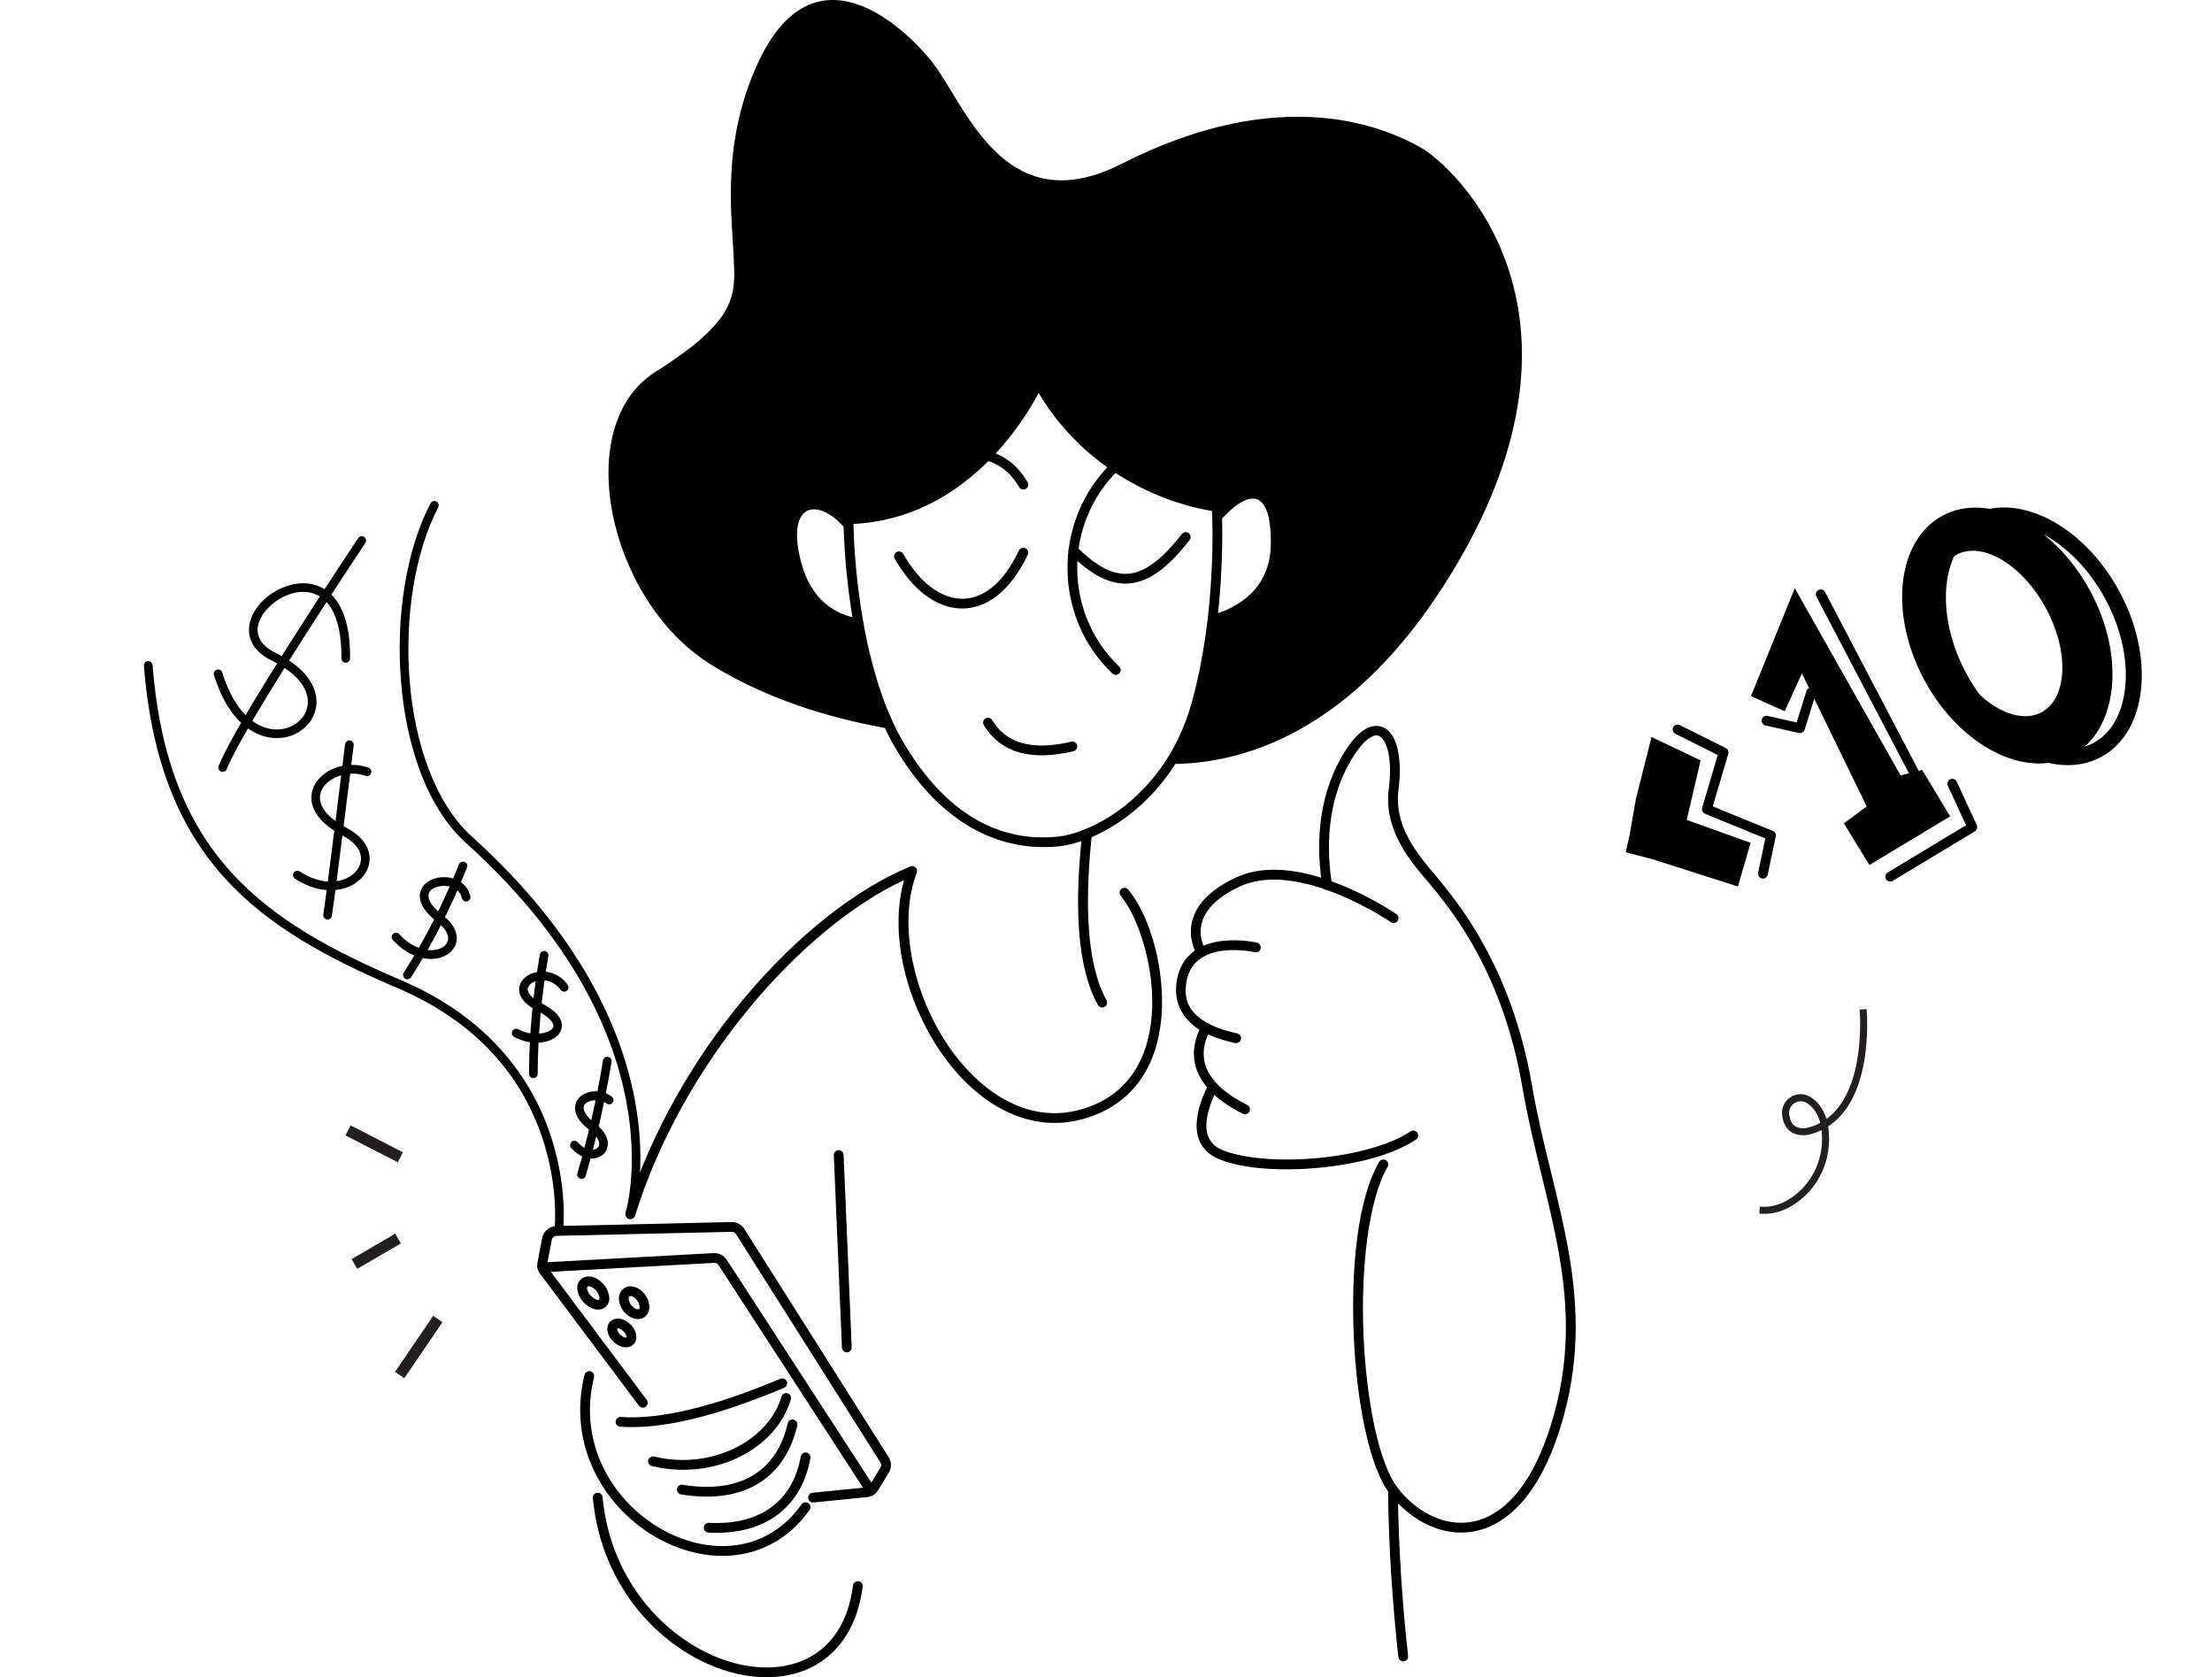 <svg width="277" height="210" viewBox="0 0 277 210" fill="none" xmlns="http://www.w3.org/2000/svg">
<path d="M114.458 108.478C114.309 108.418 114.143 108.419 113.995 108.48C100.287 114.151 84.571 131.826 78.354 151.851C78.306 152.006 78.321 152.173 78.397 152.317C78.472 152.461 78.602 152.569 78.757 152.617C78.833 152.641 78.914 152.649 78.994 152.642C79.074 152.634 79.152 152.611 79.223 152.574C79.294 152.536 79.357 152.485 79.409 152.423C79.46 152.362 79.499 152.29 79.523 152.214C85.435 133.172 100.309 116.195 113.211 110.193C111.41 116.595 113.273 124.618 117.219 130.834C119.335 134.168 122.061 136.988 125.207 138.733C128.352 140.479 131.937 141.134 135.638 140.101C139.165 139.117 141.62 137.128 143.177 134.64C144.734 132.152 145.408 129.187 145.507 126.205C145.704 120.239 143.672 114.203 141.285 111.377C141.18 111.253 141.03 111.176 140.868 111.163C140.707 111.149 140.546 111.2 140.422 111.305C140.361 111.357 140.31 111.42 140.273 111.492C140.236 111.563 140.214 111.641 140.207 111.721C140.2 111.801 140.21 111.882 140.234 111.959C140.259 112.035 140.298 112.106 140.35 112.168C142.385 114.577 144.47 120.516 144.283 126.164C144.19 128.988 143.548 131.74 142.139 133.99C140.731 136.241 138.57 138.012 135.309 138.922C131.931 139.864 128.718 139.282 125.801 137.663C122.883 136.044 120.28 133.373 118.253 130.178C114.197 123.789 112.494 115.326 114.801 109.263C114.858 109.114 114.854 108.948 114.79 108.801C114.726 108.654 114.607 108.538 114.458 108.478Z" fill="black"/>
<path d="M129.979 47.351C129.866 47.356 129.756 47.392 129.662 47.456C129.568 47.52 129.493 47.609 129.447 47.713C129.447 47.713 122.124 64.043 106.227 64.405C106.067 64.409 105.915 64.475 105.803 64.59C105.691 64.704 105.629 64.858 105.629 65.018C105.629 65.018 105.596 82.776 112.24 93.85C119.053 105.204 127.483 106.461 132.487 105.979C135.082 105.73 138.698 104.305 142.129 101.436C145.56 98.567 148.782 94.239 150.447 88.199C153.744 76.231 152.984 63.397 152.984 63.397C152.975 63.251 152.915 63.113 152.813 63.008C152.712 62.903 152.576 62.837 152.431 62.823C152.431 62.823 138.22 61.47 130.541 47.664C130.486 47.565 130.404 47.483 130.305 47.428C130.206 47.372 130.093 47.345 129.979 47.35V47.351ZM130.058 49.209C137.298 61.219 149.307 63.604 151.776 63.969C151.84 65.306 152.305 76.844 149.266 87.874C147.669 93.669 144.6 97.775 141.344 100.497C138.088 103.22 134.621 104.544 132.37 104.761C127.681 105.212 119.897 104.232 113.289 93.22C107.262 83.174 106.899 67.201 106.876 65.596C120.818 64.923 128.209 52.726 130.058 49.209Z" fill="black"/>
<path fill-rule="evenodd" clip-rule="evenodd" d="M146.448 95.655C147.851 93.515 149.04 90.987 149.854 88.037C150.882 84.303 151.513 80.476 151.894 76.986C154.91 76.091 159.113 73.806 159.144 68.026C159.184 60.369 155.817 61.589 152.436 65.607C152.416 64.23 152.37 63.434 152.37 63.434C152.37 63.434 137.831 62.035 130.004 47.963C130.004 47.963 122.548 64.646 106.239 65.018C106.239 65.018 106.241 65.651 106.286 66.751C102.932 62.222 98.335 62.462 100.263 70.175C101.552 75.332 104.808 76.966 107.407 77.408C108.172 81.907 109.439 86.942 111.535 91.26C105.885 90.322 96.805 88.123 88.826 83.073C76.128 75.035 71.469 53.252 82.07 46.566C92.67 39.88 92.089 36.826 91.855 31.816C91.622 26.808 90.341 17.605 95.001 7.702C102.501 -8.235 114.804 4.907 117.367 8.634C121.419 14.529 126.454 27.623 140.432 20.517C160.592 10.269 173.4 15.973 177.827 18.42C182.252 20.866 201.59 39.039 181.903 71.54C169.536 91.958 155.312 95.698 146.448 95.655Z" fill="black"/>
<path d="M123.752 56.446C123.674 56.425 123.593 56.419 123.514 56.428C123.434 56.438 123.357 56.464 123.287 56.503C123.217 56.543 123.155 56.596 123.106 56.659C123.057 56.723 123.02 56.795 122.999 56.873C122.955 57.029 122.976 57.196 123.056 57.338C123.136 57.479 123.269 57.582 123.425 57.626C125.142 58.1 126.536 59.127 127.62 60.986C127.66 61.056 127.714 61.117 127.778 61.165C127.842 61.214 127.915 61.249 127.993 61.27C128.071 61.29 128.152 61.295 128.231 61.284C128.311 61.273 128.388 61.247 128.457 61.206C128.527 61.166 128.587 61.112 128.636 61.048C128.685 60.984 128.72 60.911 128.741 60.834C128.761 60.756 128.766 60.675 128.755 60.595C128.745 60.516 128.718 60.439 128.678 60.369C127.457 58.277 125.753 56.999 123.752 56.446Z" fill="black"/>
<path d="M139.593 57.826C139.513 57.825 139.433 57.841 139.359 57.871C139.284 57.901 139.216 57.946 139.159 58.002C131.667 65.378 131.991 77.399 139.299 84.323C139.357 84.378 139.426 84.422 139.501 84.45C139.576 84.479 139.656 84.493 139.737 84.491C139.817 84.489 139.896 84.471 139.969 84.438C140.043 84.405 140.109 84.358 140.164 84.3C140.276 84.182 140.336 84.025 140.332 83.862C140.328 83.7 140.259 83.546 140.141 83.434C133.334 76.984 133.012 65.772 140.018 58.874C140.134 58.76 140.199 58.605 140.201 58.443C140.202 58.281 140.138 58.124 140.025 58.009C139.911 57.893 139.756 57.828 139.593 57.826Z" fill="black"/>
<path d="M148.412 66.63C148.332 66.639 148.255 66.665 148.185 66.704C148.115 66.744 148.054 66.797 148.004 66.86C145.575 69.97 143.487 71.557 141.507 71.809C139.528 72.062 137.436 71.046 134.851 68.488C134.736 68.374 134.58 68.311 134.417 68.311C134.255 68.312 134.1 68.377 133.986 68.493C133.871 68.608 133.808 68.764 133.809 68.926C133.809 69.089 133.875 69.244 133.99 69.358C136.697 72.037 139.167 73.342 141.663 73.023C144.158 72.705 146.457 70.83 148.969 67.614C149.069 67.486 149.114 67.323 149.094 67.162C149.074 67.001 148.991 66.855 148.863 66.755C148.736 66.655 148.573 66.61 148.412 66.63Z" fill="black"/>
<path d="M127.942 68.616C127.789 68.67 127.665 68.783 127.595 68.93C125.545 73.259 122.92 75.019 120.379 74.963C117.837 74.907 115.159 72.981 113.114 69.352C113.075 69.282 113.022 69.221 112.958 69.171C112.895 69.121 112.823 69.085 112.745 69.063C112.668 69.042 112.587 69.035 112.507 69.045C112.427 69.055 112.35 69.08 112.28 69.12C112.21 69.159 112.149 69.212 112.099 69.275C112.049 69.338 112.013 69.411 111.991 69.488C111.97 69.566 111.964 69.647 111.973 69.727C111.983 69.806 112.008 69.883 112.048 69.954C114.226 73.819 117.221 76.118 120.352 76.187C123.483 76.256 126.53 74.039 128.701 69.454C128.736 69.382 128.755 69.303 128.759 69.223C128.763 69.142 128.752 69.062 128.725 68.986C128.697 68.911 128.656 68.841 128.602 68.781C128.548 68.722 128.483 68.673 128.41 68.639C128.263 68.57 128.095 68.561 127.942 68.616Z" fill="black"/>
<path d="M123.871 89.881C123.714 89.842 123.547 89.868 123.408 89.952C123.34 89.993 123.28 90.048 123.232 90.113C123.185 90.178 123.15 90.251 123.131 90.329C123.112 90.407 123.108 90.489 123.12 90.568C123.132 90.647 123.16 90.724 123.202 90.793C124.263 92.545 125.807 93.704 127.712 94.227C129.617 94.75 131.864 94.662 134.43 94.054C134.508 94.035 134.582 94.001 134.647 93.954C134.713 93.907 134.768 93.848 134.81 93.779C134.852 93.711 134.88 93.635 134.893 93.555C134.906 93.476 134.903 93.395 134.884 93.317C134.866 93.238 134.832 93.165 134.785 93.099C134.738 93.034 134.678 92.979 134.61 92.937C134.542 92.894 134.465 92.866 134.386 92.853C134.307 92.841 134.226 92.844 134.147 92.862C131.713 93.44 129.667 93.494 128.036 93.046C126.404 92.598 125.166 91.673 124.249 90.158C124.165 90.019 124.029 89.92 123.871 89.881Z" fill="black"/>
<path d="M136.193 103.783C136.031 103.765 135.87 103.813 135.743 103.915C135.617 104.016 135.536 104.164 135.519 104.326C134.512 113.651 134.879 121.086 137.487 125.824C137.565 125.966 137.697 126.071 137.853 126.117C138.008 126.162 138.176 126.143 138.318 126.065C138.389 126.026 138.451 125.974 138.501 125.911C138.551 125.849 138.589 125.777 138.611 125.699C138.633 125.622 138.64 125.541 138.631 125.461C138.623 125.381 138.598 125.304 138.559 125.234C136.194 120.937 135.74 113.678 136.736 104.457C136.753 104.296 136.706 104.134 136.604 104.008C136.502 103.881 136.354 103.8 136.193 103.783Z" fill="black"/>
<path d="M159.695 108.891C157.998 108.873 156.325 109.15 154.779 109.867C151.692 111.299 150.077 113.039 149.448 114.799C148.818 116.558 149.2 118.258 149.867 119.526C149.943 119.67 150.072 119.778 150.227 119.826C150.382 119.874 150.55 119.859 150.694 119.784C150.765 119.746 150.828 119.695 150.879 119.633C150.931 119.572 150.969 119.5 150.993 119.423C151.017 119.347 151.026 119.266 151.018 119.186C151.011 119.106 150.988 119.028 150.951 118.957C150.401 117.912 150.107 116.589 150.6 115.211C151.093 113.833 152.4 112.32 155.294 110.978C158.883 109.313 163.604 110.363 167.441 111.916C171.278 113.468 174.172 115.461 174.172 115.461C174.306 115.553 174.471 115.588 174.63 115.559C174.79 115.529 174.931 115.438 175.023 115.304C175.116 115.171 175.151 115.006 175.121 114.846C175.092 114.687 175 114.545 174.867 114.453C174.867 114.453 171.877 112.39 167.9 110.781C165.415 109.775 162.522 108.923 159.695 108.891Z" fill="black"/>
<path d="M154.695 117.726C154.181 117.719 153.625 117.74 153.055 117.809C151.917 117.946 150.708 118.272 149.671 118.982C148.634 119.693 147.79 120.809 147.441 122.378C146.756 125.46 148.181 127.562 149.942 128.755C151.703 129.947 153.796 130.388 154.663 130.585C154.742 130.603 154.823 130.605 154.902 130.592C154.981 130.578 155.057 130.549 155.125 130.506C155.193 130.463 155.252 130.407 155.299 130.342C155.345 130.276 155.378 130.202 155.396 130.124C155.414 130.045 155.416 129.964 155.402 129.885C155.389 129.806 155.36 129.73 155.317 129.662C155.274 129.594 155.218 129.535 155.153 129.488C155.087 129.442 155.013 129.409 154.934 129.391C154.051 129.19 152.127 128.756 150.628 127.741C149.129 126.726 148.049 125.289 148.636 122.644C148.923 121.351 149.551 120.548 150.363 119.992C151.175 119.436 152.193 119.145 153.202 119.024C155.22 118.781 157.127 119.212 157.127 119.212C157.206 119.23 157.287 119.232 157.366 119.219C157.445 119.205 157.521 119.177 157.589 119.134C157.657 119.091 157.717 119.036 157.763 118.97C157.81 118.905 157.843 118.831 157.861 118.752C157.879 118.674 157.881 118.593 157.868 118.513C157.855 118.434 157.826 118.358 157.783 118.29C157.741 118.222 157.685 118.163 157.62 118.116C157.554 118.07 157.48 118.036 157.402 118.018C157.402 118.018 156.238 117.746 154.695 117.726L154.695 117.726Z" fill="black"/>
<path d="M150.832 128.098C150.755 128.121 150.683 128.158 150.621 128.209C150.558 128.26 150.507 128.322 150.468 128.393C149.938 129.374 149.479 130.628 149.507 132.038C149.536 133.449 150.075 134.998 151.436 136.466C152.397 137.502 153.759 138.503 155.636 139.442C155.781 139.514 155.949 139.526 156.103 139.475C156.257 139.424 156.384 139.313 156.457 139.168C156.493 139.096 156.514 139.018 156.52 138.938C156.526 138.858 156.516 138.777 156.49 138.701C156.465 138.625 156.425 138.554 156.372 138.493C156.319 138.433 156.255 138.383 156.183 138.347C154.406 137.458 153.17 136.534 152.334 135.633C151.15 134.357 150.754 133.141 150.731 132.014C150.708 130.886 151.082 129.83 151.545 128.976C151.622 128.833 151.64 128.665 151.593 128.51C151.547 128.354 151.441 128.223 151.298 128.146C151.155 128.069 150.988 128.051 150.832 128.098Z" fill="black"/>
<path d="M151.7 135.469C151.545 135.519 151.417 135.628 151.343 135.773C150.661 137.106 149.905 138.917 149.849 140.709C149.821 141.605 149.975 142.509 150.444 143.306C150.913 144.104 151.695 144.767 152.796 145.193C155.848 146.373 160.53 146.649 165.192 146.206C169.853 145.762 174.463 144.604 177.33 142.664C177.397 142.619 177.454 142.562 177.498 142.494C177.542 142.427 177.573 142.352 177.588 142.273C177.603 142.194 177.603 142.113 177.587 142.034C177.571 141.956 177.539 141.881 177.494 141.814C177.449 141.748 177.392 141.691 177.324 141.646C177.257 141.602 177.182 141.571 177.103 141.556C177.024 141.541 176.943 141.541 176.864 141.558C176.786 141.574 176.711 141.605 176.644 141.65C174.104 143.368 169.607 144.556 165.076 144.987C160.544 145.418 155.945 145.098 153.238 144.052C152.345 143.706 151.823 143.236 151.5 142.686C151.176 142.135 151.05 141.478 151.073 140.747C151.118 139.285 151.793 137.581 152.433 136.33C152.507 136.186 152.52 136.018 152.47 135.863C152.42 135.709 152.311 135.581 152.167 135.507C152.095 135.47 152.017 135.448 151.937 135.441C151.857 135.435 151.776 135.444 151.7 135.469Z" fill="black"/>
<path d="M172.368 90.889C171.883 90.887 171.372 91.036 170.894 91.336C169.939 91.934 168.993 93.05 168.002 94.777C164.809 100.338 164.893 106.508 165.582 110.885C165.594 110.964 165.622 111.04 165.664 111.109C165.706 111.178 165.761 111.237 165.826 111.285C165.891 111.332 165.965 111.366 166.043 111.385C166.121 111.404 166.202 111.407 166.282 111.394C166.442 111.369 166.586 111.281 166.681 111.15C166.777 111.019 166.816 110.855 166.791 110.695C166.127 106.478 166.071 100.599 169.063 95.386C169.997 93.759 170.875 92.792 171.544 92.373C172.212 91.954 172.549 91.998 172.925 92.298C173.3 92.597 173.699 93.34 173.903 94.457C174.106 95.574 174.132 97.041 173.914 98.731C173.137 104.778 177.84 109.076 179.75 111.522C181.766 114.102 188.187 121.732 190.648 136.153C193.152 150.821 199.173 162.822 194.148 178.63C191.638 186.527 187.953 189.828 184.432 190.518C180.911 191.208 177.343 189.3 175.006 186.271C173.897 184.834 172.877 182.086 172.139 178.684C171.401 175.283 170.918 171.22 170.745 167.085C170.401 158.815 171.362 150.208 173.763 146.097C173.845 145.957 173.868 145.79 173.826 145.633C173.785 145.476 173.683 145.342 173.543 145.26C173.403 145.178 173.236 145.155 173.079 145.196C172.922 145.237 172.788 145.339 172.706 145.479C170.013 150.089 169.172 158.743 169.522 167.136C169.697 171.333 170.185 175.453 170.943 178.944C171.7 182.434 172.701 185.287 174.037 187.019C176.591 190.328 180.58 192.521 184.667 191.72C188.755 190.918 192.729 187.136 195.315 179.001C200.479 162.754 194.322 150.399 191.855 135.947C189.346 121.246 182.675 113.277 180.715 110.768C178.65 108.124 174.44 104.238 175.129 98.888C175.359 97.098 175.341 95.52 175.107 94.238C174.873 92.955 174.441 91.942 173.689 91.341C173.313 91.041 172.853 90.89 172.367 90.889H172.368Z" fill="black"/>
<path d="M174.426 185.914C174.345 185.915 174.266 185.932 174.192 185.963C174.118 185.995 174.051 186.041 173.995 186.098C173.939 186.155 173.894 186.223 173.864 186.298C173.834 186.373 173.819 186.452 173.82 186.533C173.9 193.948 174.388 200.854 175.111 207.462C175.12 207.542 175.144 207.62 175.183 207.69C175.221 207.761 175.273 207.823 175.336 207.873C175.399 207.924 175.471 207.961 175.548 207.984C175.625 208.006 175.706 208.013 175.786 208.005C175.866 207.996 175.943 207.971 176.014 207.933C176.084 207.894 176.147 207.842 176.197 207.779C176.247 207.716 176.285 207.644 176.307 207.567C176.33 207.49 176.337 207.409 176.328 207.329C175.609 200.753 175.124 193.89 175.045 186.52C175.044 186.439 175.027 186.36 174.995 186.286C174.964 186.212 174.918 186.145 174.861 186.089C174.803 186.032 174.735 185.988 174.661 185.958C174.586 185.928 174.506 185.913 174.426 185.914Z" fill="black"/>
<path d="M105.002 144.006C104.84 144.013 104.687 144.084 104.578 144.204C104.468 144.323 104.41 144.481 104.417 144.644L105.434 168.734C105.438 168.815 105.457 168.894 105.491 168.967C105.525 169.039 105.572 169.105 105.632 169.159C105.691 169.214 105.76 169.256 105.836 169.284C105.911 169.311 105.991 169.324 106.072 169.32C106.234 169.313 106.387 169.242 106.496 169.123C106.606 169.003 106.664 168.845 106.657 168.683L105.64 144.592C105.633 144.43 105.562 144.277 105.442 144.167C105.323 144.057 105.165 144 105.002 144.006Z" fill="black"/>
<path d="M73.934 171.691C73.856 171.672 73.775 171.669 73.695 171.681C73.616 171.693 73.539 171.721 73.471 171.763C73.402 171.804 73.342 171.859 73.294 171.924C73.247 171.989 73.213 172.062 73.193 172.14C71.04 180.936 75.618 188.609 81.945 192.348C85.108 194.218 88.722 195.124 92.183 194.695C95.644 194.266 98.944 192.478 101.377 189.057C101.424 188.992 101.457 188.918 101.475 188.84C101.493 188.761 101.495 188.68 101.482 188.601C101.468 188.522 101.44 188.446 101.397 188.378C101.354 188.309 101.299 188.25 101.233 188.204C101.101 188.11 100.937 188.072 100.776 188.099C100.616 188.126 100.474 188.215 100.379 188.348C98.13 191.509 95.18 193.09 92.032 193.48C88.884 193.87 85.528 193.044 82.568 191.295C76.647 187.795 72.363 180.679 74.383 172.431C74.421 172.274 74.396 172.107 74.311 171.969C74.227 171.83 74.091 171.73 73.934 171.691Z" fill="black"/>
<path d="M100.984 181.867C100.905 181.853 100.823 181.854 100.745 181.872C100.666 181.889 100.592 181.922 100.526 181.968C100.46 182.014 100.404 182.073 100.361 182.14C100.318 182.208 100.288 182.284 100.274 182.363C99.792 185.09 98.564 187.224 96.654 188.658C94.744 190.092 92.123 190.84 88.786 190.662C88.705 190.658 88.625 190.669 88.549 190.696C88.473 190.723 88.403 190.764 88.344 190.818C88.284 190.872 88.235 190.937 88.201 191.009C88.166 191.082 88.146 191.16 88.141 191.241C88.133 191.403 88.189 191.562 88.297 191.682C88.406 191.803 88.558 191.876 88.72 191.884C92.275 192.075 95.212 191.272 97.389 189.637C99.566 188.002 100.954 185.55 101.48 182.576C101.494 182.497 101.492 182.416 101.475 182.338C101.457 182.259 101.425 182.185 101.379 182.119C101.333 182.053 101.274 181.997 101.206 181.954C101.139 181.91 101.063 181.881 100.984 181.867Z" fill="black"/>
<path d="M99.385 177.739C99.226 177.702 99.06 177.729 98.922 177.815C98.785 177.901 98.686 178.038 98.65 178.196C97.897 181.446 96.293 183.6 94.053 184.855C91.813 186.11 88.887 186.463 85.484 185.896C85.324 185.87 85.16 185.908 85.028 186.002C84.896 186.097 84.806 186.24 84.78 186.4C84.753 186.56 84.791 186.724 84.886 186.856C84.98 186.988 85.123 187.077 85.283 187.104C88.879 187.702 92.101 187.352 94.651 185.923C97.201 184.495 99.028 181.984 99.842 178.473C99.879 178.315 99.851 178.149 99.766 178.011C99.68 177.873 99.543 177.775 99.385 177.739Z" fill="black"/>
<path d="M98.62 174.447C98.465 174.401 98.297 174.419 98.154 174.496C98.012 174.574 97.906 174.705 97.86 174.86C96.19 180.505 88.941 184.078 81.914 182.362C81.836 182.342 81.755 182.339 81.675 182.351C81.596 182.363 81.519 182.391 81.451 182.433C81.382 182.475 81.322 182.529 81.275 182.594C81.227 182.659 81.193 182.733 81.174 182.811C81.155 182.889 81.151 182.97 81.163 183.049C81.176 183.129 81.204 183.205 81.245 183.274C81.287 183.343 81.342 183.402 81.407 183.45C81.472 183.497 81.545 183.532 81.623 183.551C89.216 185.406 97.135 181.627 99.034 175.208C99.056 175.131 99.064 175.05 99.055 174.97C99.047 174.89 99.023 174.812 98.984 174.742C98.946 174.671 98.894 174.609 98.832 174.558C98.769 174.508 98.697 174.47 98.62 174.447Z" fill="black"/>
<path d="M98.191 172.623C98.117 172.593 98.037 172.578 97.957 172.578C97.876 172.579 97.797 172.595 97.722 172.626C89.369 176.139 82.64 177.757 77.747 177.409C77.667 177.403 77.587 177.414 77.51 177.439C77.434 177.464 77.364 177.505 77.303 177.557C77.242 177.61 77.192 177.674 77.156 177.746C77.121 177.818 77.099 177.896 77.093 177.976C77.088 178.057 77.098 178.137 77.123 178.213C77.149 178.29 77.189 178.36 77.242 178.421C77.294 178.482 77.358 178.531 77.43 178.567C77.502 178.603 77.58 178.625 77.661 178.63C82.895 179.002 89.752 177.305 98.197 173.754C98.347 173.691 98.465 173.572 98.526 173.421C98.588 173.271 98.587 173.103 98.524 172.953C98.493 172.879 98.448 172.812 98.39 172.755C98.333 172.699 98.266 172.654 98.191 172.623Z" fill="black"/>
<path d="M74.791 186.895C74.629 186.91 74.481 186.989 74.377 187.114C74.273 187.239 74.224 187.4 74.239 187.562C75.307 198.925 82.997 206.695 90.816 209.161C94.725 210.394 98.696 210.308 101.881 208.615C105.066 206.921 107.398 203.608 108.03 198.658C108.04 198.579 108.035 198.498 108.014 198.42C107.993 198.342 107.956 198.27 107.907 198.206C107.858 198.143 107.797 198.089 107.727 198.049C107.657 198.009 107.58 197.984 107.501 197.974C107.34 197.953 107.177 197.997 107.049 198.096C106.92 198.196 106.836 198.342 106.816 198.503C106.223 203.151 104.132 206.031 101.306 207.534C98.48 209.037 94.851 209.15 91.184 207.994C83.85 205.681 76.479 198.316 75.458 187.447C75.45 187.367 75.427 187.29 75.389 187.218C75.352 187.147 75.301 187.084 75.239 187.033C75.177 186.982 75.106 186.943 75.029 186.92C74.952 186.896 74.871 186.888 74.791 186.895Z" fill="black"/>
<path d="M91.607 153.004C88.242 153.08 73.61 153.417 69.659 153.507C68.801 153.528 68.064 154.15 67.9 154.994C67.719 155.923 67.454 157.293 67.309 158.039C67.21 158.548 67.332 159.075 67.641 159.488C67.641 159.489 67.642 159.489 67.642 159.49C69.626 162.139 80.007 175.998 80.007 175.998C80.104 176.128 80.249 176.214 80.41 176.237C80.571 176.26 80.734 176.219 80.864 176.121C80.994 176.024 81.08 175.879 81.103 175.718C81.126 175.558 81.084 175.394 80.987 175.264C80.987 175.264 70.607 161.407 68.623 158.757C68.519 158.617 68.479 158.443 68.512 158.273C68.657 157.525 68.922 156.157 69.102 155.228C69.159 154.941 69.398 154.739 69.69 154.732C73.642 154.642 88.275 154.305 91.638 154.229C91.638 154.229 91.639 154.229 91.639 154.229C91.855 154.223 92.053 154.329 92.168 154.512C92.168 154.513 92.168 154.513 92.168 154.514C94.557 158.287 107.759 179.16 110.248 183.097C110.249 183.098 110.249 183.098 110.25 183.099C110.375 183.295 110.377 183.541 110.256 183.742C109.868 184.379 109.287 185.339 108.93 185.93C108.829 186.097 108.657 186.205 108.466 186.224C106.708 186.4 101.745 186.897 101.745 186.897C101.665 186.905 101.588 186.929 101.517 186.967C101.446 187.005 101.383 187.057 101.333 187.119C101.282 187.181 101.243 187.253 101.22 187.33C101.197 187.407 101.189 187.488 101.197 187.568C101.205 187.648 101.229 187.725 101.267 187.796C101.305 187.867 101.357 187.929 101.419 187.98C101.481 188.031 101.553 188.069 101.63 188.093C101.707 188.116 101.787 188.124 101.867 188.116C101.867 188.116 106.83 187.618 108.588 187.442C109.163 187.385 109.676 187.059 109.976 186.567C109.976 186.566 109.977 186.566 109.977 186.565C110.333 185.975 110.916 185.013 111.303 184.377C111.303 184.376 111.304 184.376 111.304 184.375C111.663 183.781 111.657 183.03 111.284 182.443C108.793 178.505 95.594 157.636 93.204 153.861C92.861 153.316 92.254 152.991 91.611 153.006L91.607 153.004Z" fill="black"/>
<path d="M89.366 156.893L67.889 158.07C67.809 158.075 67.73 158.095 67.658 158.129C67.585 158.164 67.52 158.213 67.467 158.273C67.413 158.333 67.372 158.403 67.345 158.478C67.319 158.554 67.307 158.635 67.311 158.715C67.316 158.795 67.336 158.874 67.371 158.946C67.406 159.019 67.454 159.084 67.514 159.137C67.574 159.191 67.644 159.232 67.72 159.259C67.796 159.286 67.876 159.297 67.956 159.293L89.433 158.116H89.432C89.653 158.104 89.861 158.21 89.981 158.393L108.541 186.981C108.63 187.117 108.768 187.213 108.927 187.246C109.086 187.28 109.251 187.25 109.388 187.161C109.524 187.073 109.619 186.934 109.653 186.775C109.687 186.617 109.656 186.451 109.568 186.315L91.007 157.726C90.649 157.175 90.022 156.859 89.368 156.893C89.368 156.893 89.367 156.893 89.367 156.893H89.366Z" fill="black"/>
<path d="M73.931 159.824C73.635 159.79 73.322 159.827 73.022 159.983C73.022 159.983 73.022 159.983 73.021 159.983C72.72 160.141 72.489 160.411 72.382 160.695C72.274 160.98 72.272 161.262 72.309 161.517C72.383 162.026 72.606 162.455 72.85 162.778C73.097 163.106 73.447 163.446 73.893 163.692C74.34 163.939 74.946 164.096 75.526 163.829C75.832 163.688 76.073 163.428 76.189 163.15C76.304 162.872 76.314 162.595 76.286 162.345C76.23 161.844 76.029 161.42 75.813 161.1C75.813 161.1 75.812 161.099 75.812 161.099C75.566 160.737 75.206 160.365 74.739 160.098C74.505 159.965 74.226 159.858 73.93 159.823L73.931 159.824ZM73.814 161.035C73.902 161.048 74.005 161.089 74.132 161.162C74.387 161.308 74.662 161.585 74.8 161.788C74.907 161.946 75.046 162.27 75.07 162.483C75.082 162.589 75.067 162.659 75.058 162.681C75.05 162.702 75.067 162.694 75.014 162.718C74.896 162.772 74.731 162.758 74.484 162.622C74.237 162.485 73.972 162.233 73.828 162.042C73.828 162.042 73.827 162.041 73.827 162.041C73.707 161.882 73.551 161.558 73.519 161.34C73.504 161.231 73.516 161.157 73.527 161.128C73.537 161.1 73.529 161.099 73.588 161.069C73.654 161.034 73.726 161.021 73.813 161.035L73.814 161.035Z" fill="black"/>
<path d="M78.776 161.06C78.627 161.078 78.477 161.118 78.33 161.186C77.74 161.459 77.491 162.099 77.502 162.603C77.513 163.106 77.683 163.551 77.907 163.906C78.129 164.258 78.452 164.607 78.875 164.861C79.298 165.116 79.881 165.278 80.45 165.046C81.043 164.802 81.309 164.175 81.315 163.684C81.321 163.192 81.173 162.754 80.976 162.403C80.76 162.016 80.43 161.635 79.989 161.357C79.658 161.149 79.222 161.004 78.776 161.059L78.776 161.06ZM79.058 162.27C79.137 162.285 79.227 162.325 79.338 162.395C79.561 162.535 79.796 162.802 79.908 163.002C80.001 163.167 80.093 163.473 80.091 163.669C80.088 163.864 80.097 163.868 79.986 163.913C79.986 163.913 79.986 163.913 79.986 163.913C79.865 163.962 79.723 163.944 79.507 163.814C79.29 163.683 79.061 163.441 78.942 163.253C78.837 163.086 78.73 162.778 78.726 162.575C78.722 162.373 78.719 162.355 78.843 162.297C78.911 162.266 78.979 162.255 79.058 162.27V162.27Z" fill="black"/>
<path d="M77.231 165.099C77.097 165.113 76.96 165.145 76.825 165.2C76.824 165.2 76.823 165.2 76.823 165.2C76.544 165.314 76.307 165.532 76.183 165.782C76.058 166.032 76.037 166.29 76.058 166.516C76.098 166.969 76.282 167.341 76.504 167.635C76.734 167.939 77.048 168.231 77.444 168.442C77.839 168.654 78.356 168.79 78.878 168.603C79.156 168.503 79.4 168.298 79.532 168.056C79.664 167.814 79.694 167.563 79.683 167.34C79.66 166.896 79.497 166.529 79.296 166.234C79.069 165.899 78.746 165.58 78.333 165.351C78.023 165.179 77.634 165.056 77.23 165.098L77.231 165.099ZM77.472 166.319C77.547 166.332 77.635 166.364 77.74 166.422C77.949 166.538 78.172 166.755 78.285 166.923C78.364 167.038 78.455 167.282 78.461 167.403C78.464 167.447 78.46 167.448 78.46 167.452C78.366 167.483 78.221 167.47 78.022 167.363C77.819 167.255 77.602 167.057 77.482 166.898C77.395 166.783 77.289 166.535 77.278 166.407C77.272 166.342 77.284 166.318 77.28 166.327C77.275 166.335 77.244 166.351 77.286 166.334H77.285C77.335 166.314 77.397 166.306 77.472 166.319L77.472 166.319Z" fill="black"/>
<path fill-rule="evenodd" clip-rule="evenodd" d="M204.78 107.018L206.881 107.567L209.511 108.395L217.63 110.998L219.223 105.524L211.223 102.661L212.96 95.2L206.812 92.278L204.865 99.992L204.341 102.991L204.039 104.71L203.582 106.699L204.78 107.018Z" fill="black"/>
<path d="M209.529 91.057C209.457 91.202 209.445 91.37 209.496 91.524C209.548 91.678 209.658 91.805 209.803 91.878L215.107 94.525L213.152 101.144C213.109 101.29 213.121 101.446 213.187 101.583C213.253 101.72 213.367 101.827 213.507 101.885L221.069 104.976L220.166 109.261C220.133 109.42 220.164 109.586 220.252 109.722C220.341 109.857 220.48 109.953 220.639 109.986C220.718 110.003 220.799 110.004 220.878 109.989C220.957 109.974 221.032 109.944 221.099 109.9C221.167 109.856 221.225 109.799 221.27 109.733C221.316 109.667 221.348 109.592 221.364 109.513L222.372 104.729C222.401 104.589 222.381 104.443 222.314 104.316C222.246 104.189 222.137 104.09 222.004 104.036L214.483 100.961L216.426 94.379C216.467 94.242 216.458 94.094 216.4 93.962C216.343 93.83 216.241 93.723 216.113 93.659L210.35 90.782C210.278 90.746 210.2 90.725 210.12 90.719C210.04 90.714 209.959 90.724 209.883 90.749C209.807 90.775 209.736 90.815 209.675 90.868C209.615 90.921 209.565 90.985 209.529 91.057Z" fill="black"/>
<path d="M54.647 62.788C54.52 62.721 54.371 62.708 54.234 62.751C54.096 62.793 53.982 62.889 53.915 63.016C50.847 68.865 49.563 77.267 50.218 85.327C50.872 93.388 53.459 101.122 58.364 105.549C71.825 117.694 76.788 129.281 78.414 137.822C80.041 146.363 78.34 151.81 78.34 151.81C78.297 151.947 78.311 152.096 78.378 152.223C78.445 152.351 78.56 152.446 78.697 152.489C78.835 152.531 78.983 152.518 79.111 152.451C79.238 152.384 79.334 152.269 79.376 152.131C79.376 152.131 81.149 146.382 79.481 137.619C77.812 128.856 72.709 117.03 59.092 104.743C54.516 100.614 51.94 93.123 51.299 85.24C50.659 77.356 51.95 69.098 54.876 63.521C54.943 63.393 54.956 63.244 54.913 63.107C54.87 62.97 54.775 62.855 54.647 62.788Z" fill="black"/>
<path d="M18.915 82.901C18.805 82.808 18.663 82.762 18.52 82.773C18.376 82.784 18.243 82.852 18.15 82.962C18.056 83.071 18.01 83.213 18.022 83.357C18.982 95.497 22.566 103.769 28.112 109.903C33.658 116.037 41.125 120.019 49.809 123.725C60.807 128.418 65.677 135.916 67.846 142.264C70.016 148.611 69.453 153.762 69.453 153.762C69.445 153.833 69.451 153.905 69.471 153.973C69.491 154.042 69.524 154.105 69.569 154.161C69.614 154.217 69.669 154.263 69.731 154.297C69.933 153.973 69.842 153.973 69.933 154.361C70.076 154.376 70.22 154.334 70.332 154.244C70.444 154.154 70.516 154.023 70.531 153.88C70.531 153.88 71.12 148.486 68.874 141.912C66.627 135.339 61.512 127.539 50.235 122.727C41.603 119.043 34.294 115.123 28.917 109.176C23.539 103.228 20.05 95.239 19.104 83.271C19.092 83.128 19.024 82.995 18.915 82.901Z" fill="black"/>
<path d="M76.097 136.988C74.902 136.405 73.498 136.559 72.638 137.33C72.147 137.771 71.879 138.491 72.07 139.234C72.26 139.977 72.826 140.719 73.829 141.49C74.598 142.08 74.926 142.621 75.012 142.99C75.098 143.36 75.002 143.567 74.802 143.735C74.403 144.073 73.343 144.154 72.346 143.018C72.251 142.91 72.117 142.844 71.973 142.834C71.83 142.825 71.688 142.873 71.58 142.968C71.472 143.063 71.406 143.197 71.397 143.34C71.388 143.484 71.436 143.625 71.531 143.734C72.806 145.186 74.525 145.391 75.503 144.564C75.992 144.151 76.234 143.453 76.069 142.744C75.903 142.034 75.39 141.321 74.49 140.63C73.602 139.948 73.221 139.357 73.121 138.965C73.02 138.574 73.118 138.357 73.363 138.138C73.853 137.699 75.11 137.56 75.964 138.168C76.022 138.209 76.088 138.238 76.157 138.254C76.226 138.27 76.298 138.273 76.369 138.261C76.439 138.249 76.506 138.223 76.567 138.186C76.627 138.148 76.679 138.098 76.721 138.04C76.762 137.982 76.791 137.917 76.808 137.847C76.823 137.778 76.826 137.706 76.814 137.635C76.802 137.565 76.776 137.498 76.739 137.437C76.701 137.377 76.651 137.325 76.593 137.283C76.433 137.17 76.267 137.071 76.097 136.988Z" fill="black"/>
<path d="M76.138 132.326C76.068 132.314 75.996 132.316 75.927 132.332C75.857 132.348 75.792 132.378 75.734 132.419C75.676 132.461 75.626 132.513 75.589 132.574C75.551 132.634 75.525 132.701 75.514 132.772C74.694 137.689 73.619 142.394 72.305 146.905C72.265 147.043 72.281 147.191 72.35 147.318C72.419 147.444 72.536 147.537 72.674 147.578C72.812 147.618 72.961 147.602 73.087 147.532C73.213 147.463 73.306 147.347 73.347 147.208C74.674 142.656 75.758 137.909 76.584 132.95C76.608 132.808 76.574 132.662 76.491 132.545C76.407 132.428 76.28 132.349 76.138 132.326Z" fill="black"/>
<path d="M69.227 121.871C68.085 121.457 66.854 121.628 66.006 122.184C65.328 122.629 64.857 123.418 65.043 124.27C65.23 125.122 65.967 125.892 67.298 126.568C68.519 127.189 69.081 127.792 69.232 128.162C69.383 128.531 69.303 128.703 68.965 128.962C68.288 129.482 66.425 129.704 64.898 128.87C64.835 128.836 64.767 128.814 64.696 128.807C64.625 128.799 64.553 128.805 64.485 128.825C64.417 128.846 64.353 128.879 64.297 128.924C64.242 128.968 64.196 129.024 64.162 129.086C64.093 129.212 64.077 129.361 64.117 129.499C64.158 129.637 64.251 129.753 64.378 129.822C66.265 130.854 68.42 130.749 69.626 129.823C70.228 129.36 70.555 128.529 70.236 127.751C69.918 126.973 69.133 126.283 67.79 125.6C67.789 125.6 67.789 125.6 67.789 125.6C66.617 125.005 66.185 124.411 66.103 124.038C66.022 123.664 66.182 123.366 66.601 123.092C67.438 122.543 69.156 122.486 70.206 123.933C70.248 123.991 70.301 124.04 70.362 124.077C70.423 124.114 70.49 124.139 70.561 124.15C70.631 124.161 70.703 124.159 70.772 124.142C70.841 124.125 70.907 124.095 70.965 124.053C71.022 124.011 71.071 123.959 71.108 123.898C71.145 123.837 71.17 123.77 71.181 123.699C71.193 123.629 71.19 123.557 71.173 123.488C71.156 123.418 71.126 123.353 71.084 123.295C70.565 122.58 69.912 122.12 69.227 121.871Z" fill="black"/>
<path d="M68.225 119.078C68.154 119.066 68.083 119.068 68.013 119.083C67.944 119.099 67.878 119.128 67.82 119.17C67.761 119.211 67.712 119.263 67.674 119.323C67.636 119.383 67.61 119.451 67.598 119.521C66.742 124.5 66.261 129.475 66.247 134.443C66.246 134.586 66.303 134.725 66.404 134.827C66.506 134.929 66.644 134.986 66.788 134.987C66.931 134.987 67.07 134.93 67.172 134.829C67.274 134.728 67.331 134.59 67.332 134.446C67.346 129.546 67.821 124.632 68.668 119.705C68.68 119.634 68.678 119.562 68.662 119.493C68.647 119.423 68.617 119.358 68.576 119.299C68.535 119.241 68.483 119.192 68.422 119.154C68.362 119.116 68.295 119.09 68.225 119.078Z" fill="black"/>
<path d="M57.546 110.34C57.333 110.21 57.107 110.106 56.876 110.028C55.95 109.717 54.928 109.765 54.084 110.121C53.241 110.478 52.533 111.243 52.57 112.248C52.606 113.252 53.3 114.313 54.782 115.461C54.782 115.461 54.782 115.461 54.782 115.461C55.78 116.234 56.111 116.944 56.12 117.455C56.128 117.966 55.85 118.381 55.291 118.673C54.172 119.256 51.956 119.111 49.994 116.956C49.946 116.903 49.888 116.86 49.824 116.83C49.759 116.799 49.69 116.782 49.618 116.779C49.547 116.775 49.476 116.786 49.409 116.81C49.342 116.834 49.28 116.871 49.228 116.919C49.175 116.967 49.132 117.025 49.102 117.09C49.071 117.154 49.054 117.224 49.051 117.295C49.047 117.366 49.058 117.437 49.082 117.504C49.106 117.572 49.144 117.633 49.191 117.686C51.411 120.125 54.115 120.509 55.792 119.635C56.631 119.198 57.22 118.388 57.205 117.438C57.19 116.489 56.609 115.503 55.447 114.603C54.096 113.556 53.672 112.711 53.654 112.208C53.636 111.706 53.936 111.363 54.507 111.121C55.078 110.879 55.879 110.838 56.53 111.056C57.181 111.275 57.67 111.693 57.841 112.442C57.873 112.582 57.96 112.704 58.081 112.781C58.203 112.857 58.351 112.882 58.491 112.85C58.631 112.818 58.753 112.732 58.83 112.61C58.906 112.488 58.931 112.341 58.899 112.201C58.706 111.353 58.185 110.73 57.546 110.34Z" fill="black"/>
<path d="M58.184 107.917C58.118 107.89 58.047 107.877 57.976 107.878C57.904 107.879 57.834 107.893 57.768 107.921C57.703 107.949 57.644 107.99 57.594 108.041C57.544 108.092 57.504 108.152 57.478 108.218C55.598 112.895 53.352 117.435 50.56 121.777C50.521 121.837 50.495 121.904 50.482 121.974C50.469 122.044 50.471 122.116 50.486 122.186C50.501 122.256 50.53 122.322 50.57 122.38C50.611 122.439 50.663 122.489 50.723 122.527C50.844 122.605 50.991 122.632 51.131 122.601C51.272 122.57 51.395 122.485 51.472 122.364C54.307 117.955 56.584 113.352 58.485 108.623C58.538 108.489 58.537 108.34 58.48 108.207C58.424 108.075 58.317 107.971 58.184 107.917Z" fill="black"/>
<path d="M46.136 96.107C43.523 95.209 40.737 96.161 39.539 98.03C38.941 98.964 38.785 100.168 39.315 101.339C39.846 102.509 41.004 103.632 42.931 104.635C44.333 105.365 44.972 106.233 45.15 107.023C45.329 107.812 45.072 108.583 44.458 109.216C43.23 110.48 40.55 111.085 37.537 109.112C37.416 109.033 37.27 109.006 37.129 109.035C36.988 109.064 36.865 109.149 36.786 109.269C36.747 109.328 36.72 109.395 36.706 109.465C36.693 109.535 36.694 109.607 36.708 109.677C36.723 109.747 36.751 109.813 36.791 109.872C36.831 109.931 36.883 109.981 36.943 110.02C40.292 112.213 43.584 111.674 45.236 109.972C46.063 109.121 46.473 107.952 46.209 106.784C45.944 105.615 45.031 104.505 43.432 103.673L43.431 103.672C41.643 102.741 40.694 101.751 40.304 100.891C39.914 100.03 40.024 99.285 40.453 98.615C41.312 97.275 43.631 96.394 45.783 97.133C45.85 97.156 45.922 97.166 45.993 97.162C46.064 97.157 46.134 97.139 46.198 97.108C46.262 97.076 46.319 97.033 46.366 96.979C46.413 96.926 46.449 96.864 46.472 96.796C46.496 96.729 46.505 96.658 46.501 96.587C46.497 96.515 46.478 96.446 46.447 96.382C46.416 96.318 46.372 96.261 46.319 96.213C46.265 96.166 46.203 96.13 46.136 96.107Z" fill="black"/>
<path d="M43.821 92.701C43.75 92.692 43.678 92.698 43.609 92.717C43.541 92.736 43.476 92.768 43.42 92.812C43.364 92.856 43.317 92.91 43.282 92.972C43.247 93.034 43.224 93.103 43.215 93.173C43.215 93.173 42.639 97.853 42.009 102.86C41.379 107.868 40.69 113.234 40.485 114.497C40.474 114.567 40.476 114.639 40.493 114.708C40.509 114.778 40.539 114.843 40.581 114.901C40.622 114.959 40.675 115.008 40.735 115.045C40.796 115.083 40.863 115.108 40.934 115.119C41.004 115.131 41.076 115.128 41.145 115.112C41.215 115.096 41.28 115.066 41.338 115.024C41.396 114.982 41.445 114.93 41.482 114.869C41.52 114.808 41.545 114.741 41.556 114.671C41.778 113.311 42.456 108.005 43.086 102.996C43.716 97.987 44.292 93.306 44.292 93.306C44.31 93.163 44.27 93.019 44.182 92.906C44.093 92.792 43.963 92.719 43.821 92.701Z" fill="black"/>
<path d="M40.338 73.596C38.722 72.742 36.817 72.924 35.206 73.655C33.366 74.49 31.825 76.023 31.331 77.78C31.084 78.658 31.119 79.607 31.555 80.475C31.991 81.343 32.806 82.107 34.024 82.704C37.014 84.171 38.252 85.879 38.501 87.31C38.75 88.741 38.056 89.995 36.867 90.722C35.679 91.449 34.013 91.617 32.34 90.726C30.666 89.836 28.958 87.856 27.833 84.202C27.791 84.065 27.695 83.95 27.568 83.882C27.441 83.815 27.292 83.801 27.155 83.844C27.017 83.886 26.902 83.981 26.835 84.108C26.768 84.236 26.754 84.384 26.796 84.522C27.98 88.366 29.838 90.625 31.83 91.684C33.821 92.744 35.919 92.574 37.434 91.648C38.949 90.721 39.898 89.005 39.57 87.124C39.243 85.242 37.686 83.292 34.502 81.73C34.502 81.73 34.502 81.73 34.502 81.73C33.44 81.209 32.833 80.6 32.525 79.988C32.217 79.375 32.188 78.739 32.375 78.074C32.749 76.744 34.073 75.362 35.655 74.643C37.237 73.925 38.993 73.853 40.354 74.89C41.715 75.928 42.8 78.187 42.752 82.423C42.751 82.567 42.806 82.706 42.907 82.808C43.008 82.911 43.145 82.97 43.289 82.972C43.433 82.973 43.571 82.918 43.674 82.817C43.777 82.716 43.836 82.579 43.837 82.435C43.887 78.009 42.751 75.353 41.011 74.027C40.794 73.862 40.569 73.718 40.338 73.596Z" fill="black"/>
<path d="M45.602 67.228C45.542 67.188 45.476 67.16 45.406 67.147C45.336 67.133 45.264 67.133 45.194 67.147C45.124 67.16 45.058 67.188 44.998 67.228C44.939 67.267 44.888 67.318 44.849 67.377C44.849 67.377 41.108 72.977 37.058 79.333C33.008 85.689 28.669 92.735 27.381 95.892C27.327 96.026 27.327 96.175 27.383 96.308C27.439 96.44 27.545 96.546 27.678 96.6C27.812 96.654 27.961 96.653 28.094 96.597C28.226 96.542 28.331 96.436 28.386 96.302C29.561 93.422 33.93 86.26 37.973 79.916C42.015 73.572 45.751 67.98 45.751 67.98C45.791 67.921 45.818 67.855 45.832 67.785C45.846 67.715 45.846 67.643 45.832 67.573C45.818 67.503 45.791 67.437 45.751 67.377C45.712 67.318 45.661 67.267 45.602 67.228Z" fill="black"/>
<path fill-rule="evenodd" clip-rule="evenodd" d="M219.267 87.149L223.486 89.053L225.645 84.315L233.76 100.969L230.899 103.084L234.094 108.299L244.211 102.215L240.712 96.409L238.002 97.08L224.754 73.65L219.267 87.149Z" fill="black"/>
<path d="M226.517 86.143C226.373 86.219 226.266 86.348 226.217 86.503L224.986 90.451L221.35 89.636C221.191 89.601 221.025 89.63 220.888 89.717C220.751 89.804 220.654 89.941 220.618 90.1C220.601 90.178 220.599 90.259 220.613 90.338C220.626 90.418 220.656 90.493 220.699 90.561C220.742 90.629 220.798 90.688 220.864 90.734C220.929 90.781 221.004 90.814 221.082 90.831L225.269 91.769C225.418 91.802 225.576 91.778 225.709 91.701C225.842 91.624 225.941 91.5 225.987 91.354L227.386 86.868C227.41 86.791 227.418 86.71 227.411 86.63C227.404 86.55 227.381 86.472 227.344 86.401C227.306 86.33 227.255 86.267 227.194 86.215C227.132 86.164 227.061 86.125 226.984 86.101C226.907 86.077 226.826 86.069 226.746 86.076C226.666 86.083 226.588 86.106 226.517 86.143Z" fill="black"/>
<path d="M227.72 73.867C227.648 73.904 227.585 73.955 227.534 74.017C227.482 74.079 227.443 74.15 227.419 74.227C227.395 74.304 227.387 74.384 227.394 74.464C227.401 74.544 227.424 74.622 227.461 74.694L239.121 96.952C239.158 97.023 239.209 97.086 239.271 97.138C239.332 97.189 239.404 97.228 239.48 97.252C239.557 97.276 239.638 97.285 239.718 97.278C239.798 97.27 239.876 97.247 239.947 97.21C240.091 97.135 240.199 97.005 240.247 96.85C240.296 96.696 240.281 96.528 240.205 96.384L228.546 74.125C228.47 73.982 228.341 73.874 228.186 73.825C228.031 73.777 227.863 73.792 227.72 73.867Z" fill="black"/>
<path d="M244.22 97.565C244.147 97.598 244.081 97.646 244.027 97.705C243.972 97.764 243.93 97.833 243.902 97.909C243.874 97.984 243.862 98.064 243.865 98.145C243.868 98.225 243.887 98.304 243.921 98.377L246.202 103.32L236.389 109.235C236.25 109.319 236.15 109.454 236.111 109.612C236.072 109.77 236.097 109.936 236.181 110.075C236.265 110.214 236.4 110.314 236.558 110.353C236.715 110.392 236.882 110.367 237.021 110.283L247.304 104.086C247.433 104.008 247.529 103.885 247.573 103.741C247.617 103.597 247.607 103.442 247.544 103.305L245.032 97.864C244.999 97.791 244.951 97.725 244.892 97.671C244.833 97.616 244.764 97.574 244.688 97.546C244.613 97.518 244.533 97.506 244.452 97.509C244.372 97.512 244.293 97.531 244.22 97.565Z" fill="black"/>
<path d="M264.501 74.485C266.677 78.501 267.5 82.708 267.117 86.239C266.733 89.775 265.162 92.531 262.65 93.892C260.138 95.253 256.972 95.064 253.8 93.455C250.632 91.848 247.557 88.861 245.381 84.846C243.205 80.831 242.382 76.623 242.766 73.092C243.149 69.556 244.72 66.8 247.232 65.439C249.744 64.078 252.91 64.267 256.082 65.876C259.25 67.483 262.325 70.47 264.501 74.485Z" stroke="black" stroke-width="2"/>
<path fill-rule="evenodd" clip-rule="evenodd" d="M259.494 94.572C265.218 91.471 266.219 82.241 261.73 73.957C257.241 65.673 248.962 61.472 243.238 64.573C237.515 67.675 236.514 76.904 241.003 85.189C245.492 93.473 253.771 97.674 259.494 94.572ZM255.672 89.167C258.91 87.413 259.144 81.578 256.195 76.136C253.246 70.694 248.23 67.704 244.992 69.459C241.754 71.214 241.52 77.048 244.469 82.49C247.418 87.933 252.433 90.922 255.672 89.167Z" fill="black"/>
<path d="M49.812 145.522L50.455 144.268L43.907 140.905L43.264 142.159L49.812 145.522Z" fill="#231F20"/>
<path d="M44.736 158.865L50.197 155.68L49.489 154.461L44.028 157.646L44.736 158.865Z" fill="#231F20"/>
<path d="M50.63 172.556L55.41 165.543L54.247 164.749L49.467 171.761L50.63 172.556Z" fill="#231F20"/>
<path d="M224.826 150.5C227.749 148.47 229.278 144.953 228.814 141.329C228.799 141.199 228.779 141.072 228.755 140.952C230.962 139.557 232.481 136.96 233.201 133.317C233.889 129.824 233.601 126.546 233.597 126.514L233.038 126.564C233.046 126.675 233.894 136.795 228.622 140.365C228.279 139.047 227.603 138.075 226.602 137.468C225.89 137.036 225.013 137.053 224.306 137.504C223.601 137.962 223.224 138.757 223.327 139.589C223.44 140.538 223.807 141.212 224.414 141.609C225.405 142.247 226.655 141.864 226.698 141.851C227.241 141.706 227.746 141.506 228.228 141.253C228.237 141.304 228.24 141.356 228.248 141.401C228.681 144.82 227.246 148.127 224.494 150.043C223.2 150.941 221.863 151.344 220.521 151.246L220.478 151.809C221.951 151.919 223.412 151.483 224.814 150.504L224.826 150.5ZM228.13 140.668C227.652 140.933 227.126 141.153 226.547 141.309C226.534 141.313 225.493 141.636 224.726 141.135C224.264 140.839 223.986 140.298 223.889 139.525C223.811 138.9 224.082 138.319 224.616 137.976C225.143 137.635 225.781 137.62 226.318 137.946C227.112 138.425 227.682 139.189 228.005 140.212C228.051 140.358 228.1 140.51 228.13 140.668Z" fill="#231F20"/>
<path d="M220.48 151.963C221.993 152.073 223.485 151.628 224.915 150.633C227.887 148.567 229.439 144.996 228.97 141.313C228.959 141.216 228.944 141.127 228.927 141.032C231.145 139.587 232.636 137.005 233.358 133.348C234.05 129.847 233.763 126.529 233.759 126.497L233.743 126.341L232.865 126.418L232.881 126.574C232.891 126.671 233.729 136.465 228.719 140.1C228.337 138.848 227.669 137.921 226.685 137.328C225.917 136.867 224.971 136.879 224.218 137.372C223.462 137.859 223.058 138.716 223.168 139.613C223.29 140.612 223.676 141.327 224.33 141.743C225.405 142.434 226.74 142.005 226.74 142.005C227.214 141.875 227.671 141.711 228.104 141.493C228.502 144.823 227.092 148.042 224.406 149.91C223.144 150.785 221.839 151.184 220.536 151.081L220.378 151.07L220.315 151.948L220.472 151.958L220.48 151.963ZM224.595 150.172C227.398 148.227 228.86 144.857 228.416 141.381L228.363 141.003L228.162 141.107C227.692 141.356 227.185 141.55 226.654 141.691C226.642 141.695 225.444 142.074 224.503 141.467C223.94 141.103 223.597 140.461 223.487 139.565C223.391 138.798 223.744 138.051 224.393 137.631C225.043 137.211 225.86 137.194 226.522 137.594C227.481 138.174 228.145 139.109 228.471 140.393L228.526 140.61L228.714 140.483C233.716 137.099 233.297 128.016 233.214 126.696L233.454 126.674C233.5 127.369 233.647 130.222 233.047 133.272C232.331 136.887 230.859 139.423 228.668 140.806L228.579 140.861L228.599 140.968C228.618 141.09 228.638 141.217 228.656 141.339C229.11 144.906 227.608 148.361 224.734 150.355C223.413 151.276 222.043 151.702 220.66 151.644L220.678 151.404C222.008 151.466 223.322 151.05 224.6 150.164L224.595 150.172ZM224.635 141.271C225.468 141.811 226.583 141.466 226.589 141.464C227.156 141.311 227.702 141.091 228.208 140.811L228.31 140.752L228.274 140.636C227.98 139.329 227.345 138.378 226.402 137.806C225.814 137.449 225.116 137.463 224.531 137.835C223.949 138.214 223.649 138.851 223.731 139.535C223.758 139.767 223.807 139.986 223.869 140.181C224.023 140.668 224.28 141.036 224.64 141.263L224.635 141.271ZM227.945 140.592C227.494 140.836 227.011 141.022 226.501 141.163C226.489 141.167 225.512 141.463 224.813 141.008C224.393 140.739 224.134 140.238 224.052 139.514C223.986 138.945 224.23 138.426 224.709 138.12C225.185 137.809 225.758 137.802 226.238 138.092C226.998 138.548 227.539 139.288 227.851 140.274C227.886 140.383 227.919 140.487 227.943 140.606L227.945 140.592Z" fill="#231F20"/>
</svg>
